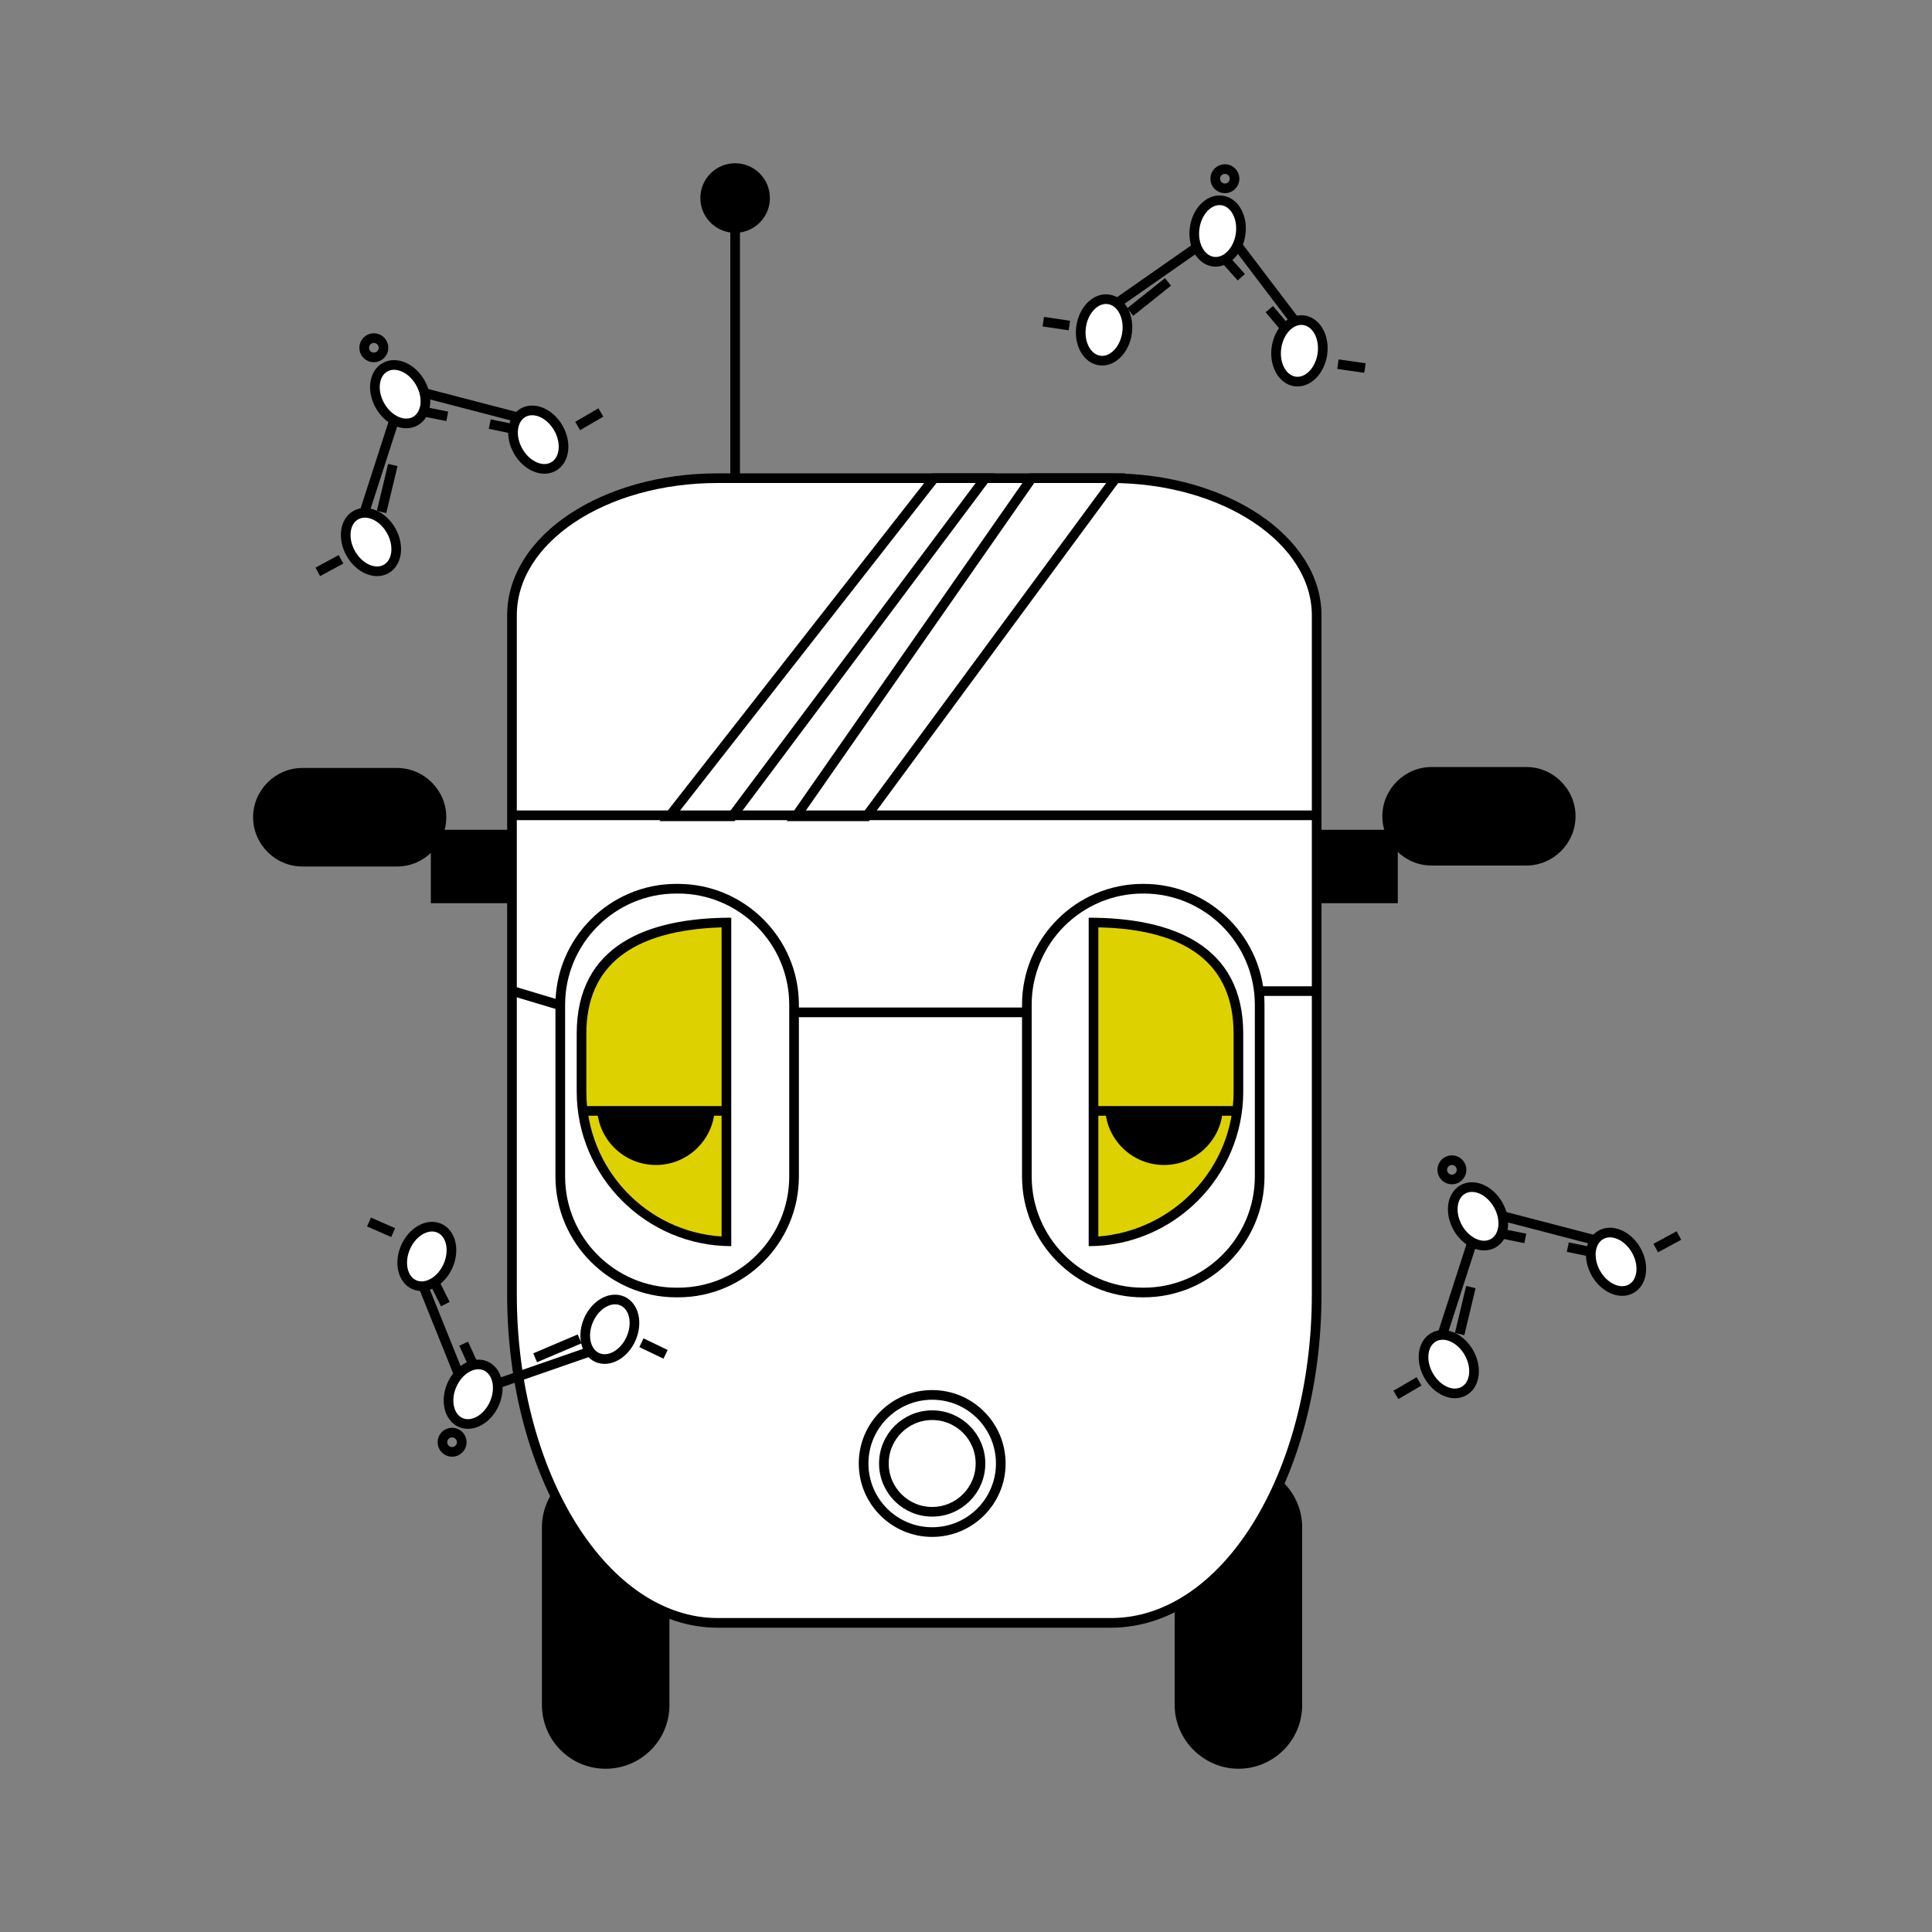 <svg version="1.1" id="Слой_1" xmlns="http://www.w3.org/2000/svg" xmlns:xlink="http://www.w3.org/1999/xlink" x="0" y="0" viewBox="0 0 200 200" xml:space="preserve"><rect x="0" y="0" width="200" height="200" fill="#808080" stroke="none"/><style>.st0,.st1{fill:#fff;stroke:#000;stroke-miterlimit:10}.st1{fill:none}.st2{fill:#ddd200}.st5,.st6{fill:none}.st6{stroke:#000;stroke-miterlimit:10;stroke-dasharray:5}</style><path class="st0" d="M114.7 143.6c-6.1 18.8-34 18.8-40.1 0-.6-1.9-.1-3.8.9-3.9s2 1.2 2.5 2.8c5.1 15.6 28.3 15.6 33.3 0 .5-1.6 1.5-2.9 2.5-2.8s1.6 2 .9 3.9z"/><path class="st0" d="M85.7 151.8c-.6 1.1-1.2 2.1-1.9 3.2m21.1-4 2.1 3m-11.6.1c.1 1.2.1 2.4.2 3.6m-4.5-3.9c-.3 1.2-.5 2.4-.7 3.6m-9.3-9.2c-.9.7-1.7 1.5-2.6 2.2m21.2 3.1c.3 1.2.7 2.3 1 3.5m7.4-8.7c.9.8 1.7 1.5 2.6 2.3"/><path d="M62.7 183.1c-3.7 0-6.6-3-6.6-6.6v-18.4c0-3.6 3-6.6 6.6-6.6 3.7 0 6.6 3 6.6 6.6v18.4c0 3.7-3 6.6-6.6 6.6m65.5 0c-3.6 0-6.6-3-6.6-6.6v-18.4c0-3.6 3-6.6 6.6-6.6s6.6 3 6.6 6.6v18.4c0 3.7-3 6.6-6.6 6.6"/><path class="st0" d="M136.3 84.5V134c0 18.8-9.5 34-21.3 34H74.3C62.6 168 53 152.8 53 134V84.5m0 0V63.7c0-7.9 9.5-14.2 21.3-14.2H115c11.8 0 21.3 6.4 21.3 14.2v20.7H53z"/><path class="st1" d="m106.8 49.5-24.4 35h7.3l25.8-35zm-4.8 0-26.2 35h-6.5l27.4-35z"/><path d="M41.1 89.7h-9.8c-2.8 0-5.1-2.3-5.1-5.1s2.3-5.1 5.1-5.1h9.8c2.8 0 5.1 2.3 5.1 5.1s-2.3 5.1-5.1 5.1"/><path d="M44.6 85.9H53v7.6h-8.4zm103.6-6.5h9.8c2.8 0 5.1 2.3 5.1 5.1s-2.3 5.1-5.1 5.1h-9.8c-2.8 0-5.1-2.3-5.1-5.1s2.3-5.1 5.1-5.1"/><path d="M136.3 85.9h8.4v7.6h-8.4z"/><path class="st1" d="M76.1 49.5v-29"/><circle cx="76.1" cy="20.5" r="3.6"/><path class="st2" d="M75.2 128.5c-8.3-.3-15-7.1-15-15.5v-6c0-7.5 5.1-11.4 15-11.5z"/><path d="M74.7 96v32c-7.8-.5-14-7-14-15v-6c0-7 4.7-10.7 14-11m1-1c-8.6 0-16 2.8-16 12v6c0 8.8 7.2 16 16 16z"/><defs><path id="SVGID_1_" d="M75.7 115H60.1l1.5 5.6 5.5 5.6 8.1-1.6z"/></defs><clipPath id="SVGID_2_"><use xlink:href="#SVGID_1_" style="overflow:visible"/></clipPath><circle cx="67.9" cy="114.5" r="6.1" style="clip-path:url(#SVGID_2_)"/><path class="st1" d="M75 115H60.5"/><path class="st2" d="M113.2 95.5c9.9.1 15 4 15 11.5v6c0 8.4-6.7 15.2-15 15.5z"/><path d="M113.7 96c9.3.2 14 3.9 14 11v6c0 7.9-6.2 14.4-14 15zm-1-1v34c8.8 0 16-7.2 16-16v-6c0-9.2-7.4-12-16-12"/><defs><path id="SVGID_3_" d="M112.7 115h15.6l-1.5 5.6-5.5 5.6-8.1-1.6z"/></defs><clipPath id="SVGID_4_"><use xlink:href="#SVGID_3_" style="overflow:visible"/></clipPath><circle cx="120.5" cy="114.5" r="6.1" style="clip-path:url(#SVGID_4_)"/><path class="st1" d="M113.4 115h14.5"/><circle class="st1" cx="96.5" cy="151.5" r="7.1"/><circle class="st1" cx="96.5" cy="151.5" r="5"/><ellipse transform="rotate(-81.692 114.269 34.179)" class="st0" cx="114.3" cy="34.2" rx="3.2" ry="2.4"/><ellipse transform="rotate(-81.692 126.034 23.88)" class="st0" cx="126" cy="23.9" rx="3.2" ry="2.4"/><ellipse transform="rotate(-81.692 134.462 36.35)" class="st0" cx="134.5" cy="36.4" rx="3.2" ry="2.4"/><path class="st1" d="m115.6 31.4 8.3-5.8m4.2-.2 6 7.9"/><path class="st5" d="m133 33.9-6.2-7.1"/><path class="st1" d="m133 33.9-1.6-1.9m-2.9-3.3-1.7-1.9"/><path class="st6" d="m117 32.3 7.4-5.9"/><circle class="st1" cx="126.8" cy="18.5" r="1"/><path class="st1" d="m138.5 37.7 2.8.4M108 33.3l2.7.4"/><ellipse transform="rotate(-29.402 150.022 141.251)" class="st0" cx="150" cy="141.2" rx="2.4" ry="3.2"/><ellipse transform="rotate(-29.402 153.029 125.9)" class="st0" cx="153" cy="125.9" rx="2.4" ry="3.2"/><ellipse transform="rotate(-29.402 167.333 130.62)" class="st0" cx="167.3" cy="130.6" rx="2.4" ry="3.2"/><path class="st1" d="m149.3 138.2 3.1-9.6m3.2-2.7 9.6 2.5"/><path class="st5" d="m164.7 129.6-9.3-1.9"/><path class="st1" d="m164.7 129.6-2.4-.5m-4.4-.9-2.5-.5"/><path class="st6" d="m151.1 138.1 2.2-9.2"/><circle class="st1" cx="150.3" cy="121.1" r="1"/><path class="st1" d="m171.4 129.2 2.4-1.3m-29.3 16.5 2.4-1.4"/><ellipse transform="rotate(-29.402 38.427 56.102)" class="st0" cx="38.4" cy="56.1" rx="2.4" ry="3.2"/><ellipse transform="rotate(-29.402 41.425 40.755)" class="st0" cx="41.4" cy="40.8" rx="2.4" ry="3.2"/><ellipse transform="rotate(-29.402 55.733 45.462)" class="st0" cx="55.7" cy="45.5" rx="2.4" ry="3.2"/><path class="st1" d="m37.7 53.1 3.1-9.6m3.2-2.8 9.6 2.5"/><path class="st5" d="m53.1 44.4-9.3-1.8"/><path class="st1" d="m53.1 44.4-2.4-.5m-4.4-.8-2.5-.5"/><path class="st6" d="m39.5 53 2.2-9.2"/><circle class="st1" cx="38.7" cy="36" r="1"/><path class="st1" d="m59.8 44.1 2.4-1.4M32.9 59.2l2.4-1.3"/><ellipse transform="rotate(-66.07 63.12 137.579)" class="st0" cx="63.1" cy="137.6" rx="3.2" ry="2.4"/><ellipse transform="rotate(-66.07 49.013 144.33)" class="st0" cx="49" cy="144.3" rx="3.2" ry="2.4"/><ellipse transform="rotate(-66.07 44.245 130.045)" class="st0" cx="44.2" cy="130" rx="3.2" ry="2.4"/><path class="st1" d="m61.1 139.9-9.5 3.3m-4.1-.9-3.7-9.2"/><path class="st5" d="m45 132.8 4 8.5"/><path class="st1" d="m45 132.8 1.1 2.2m1.9 4.1 1 2.2"/><path class="st6" d="m60 138.6-8.7 3.7"/><circle class="st1" cx="46.8" cy="149.3" r="1"/><path class="st1" d="m40.7 127.6-2.5-1.1m30.7 13.7-2.5-1.2m15.9-34.2h24m12.1 29h-.1c-6.6 0-12-5.4-12-12V104c0-6.6 5.4-12 12-12h.1c6.6 0 12 5.4 12 12v17.8c0 6.6-5.4 12-12 12zm-48.2 0H70c-6.6 0-12-5.4-12-12V104c0-6.6 5.4-12 12-12h.2c6.6 0 12 5.4 12 12v17.8c0 6.6-5.4 12-12 12zm60.1-31.2h6m-78.2 1.5-5-1.5"/></svg>